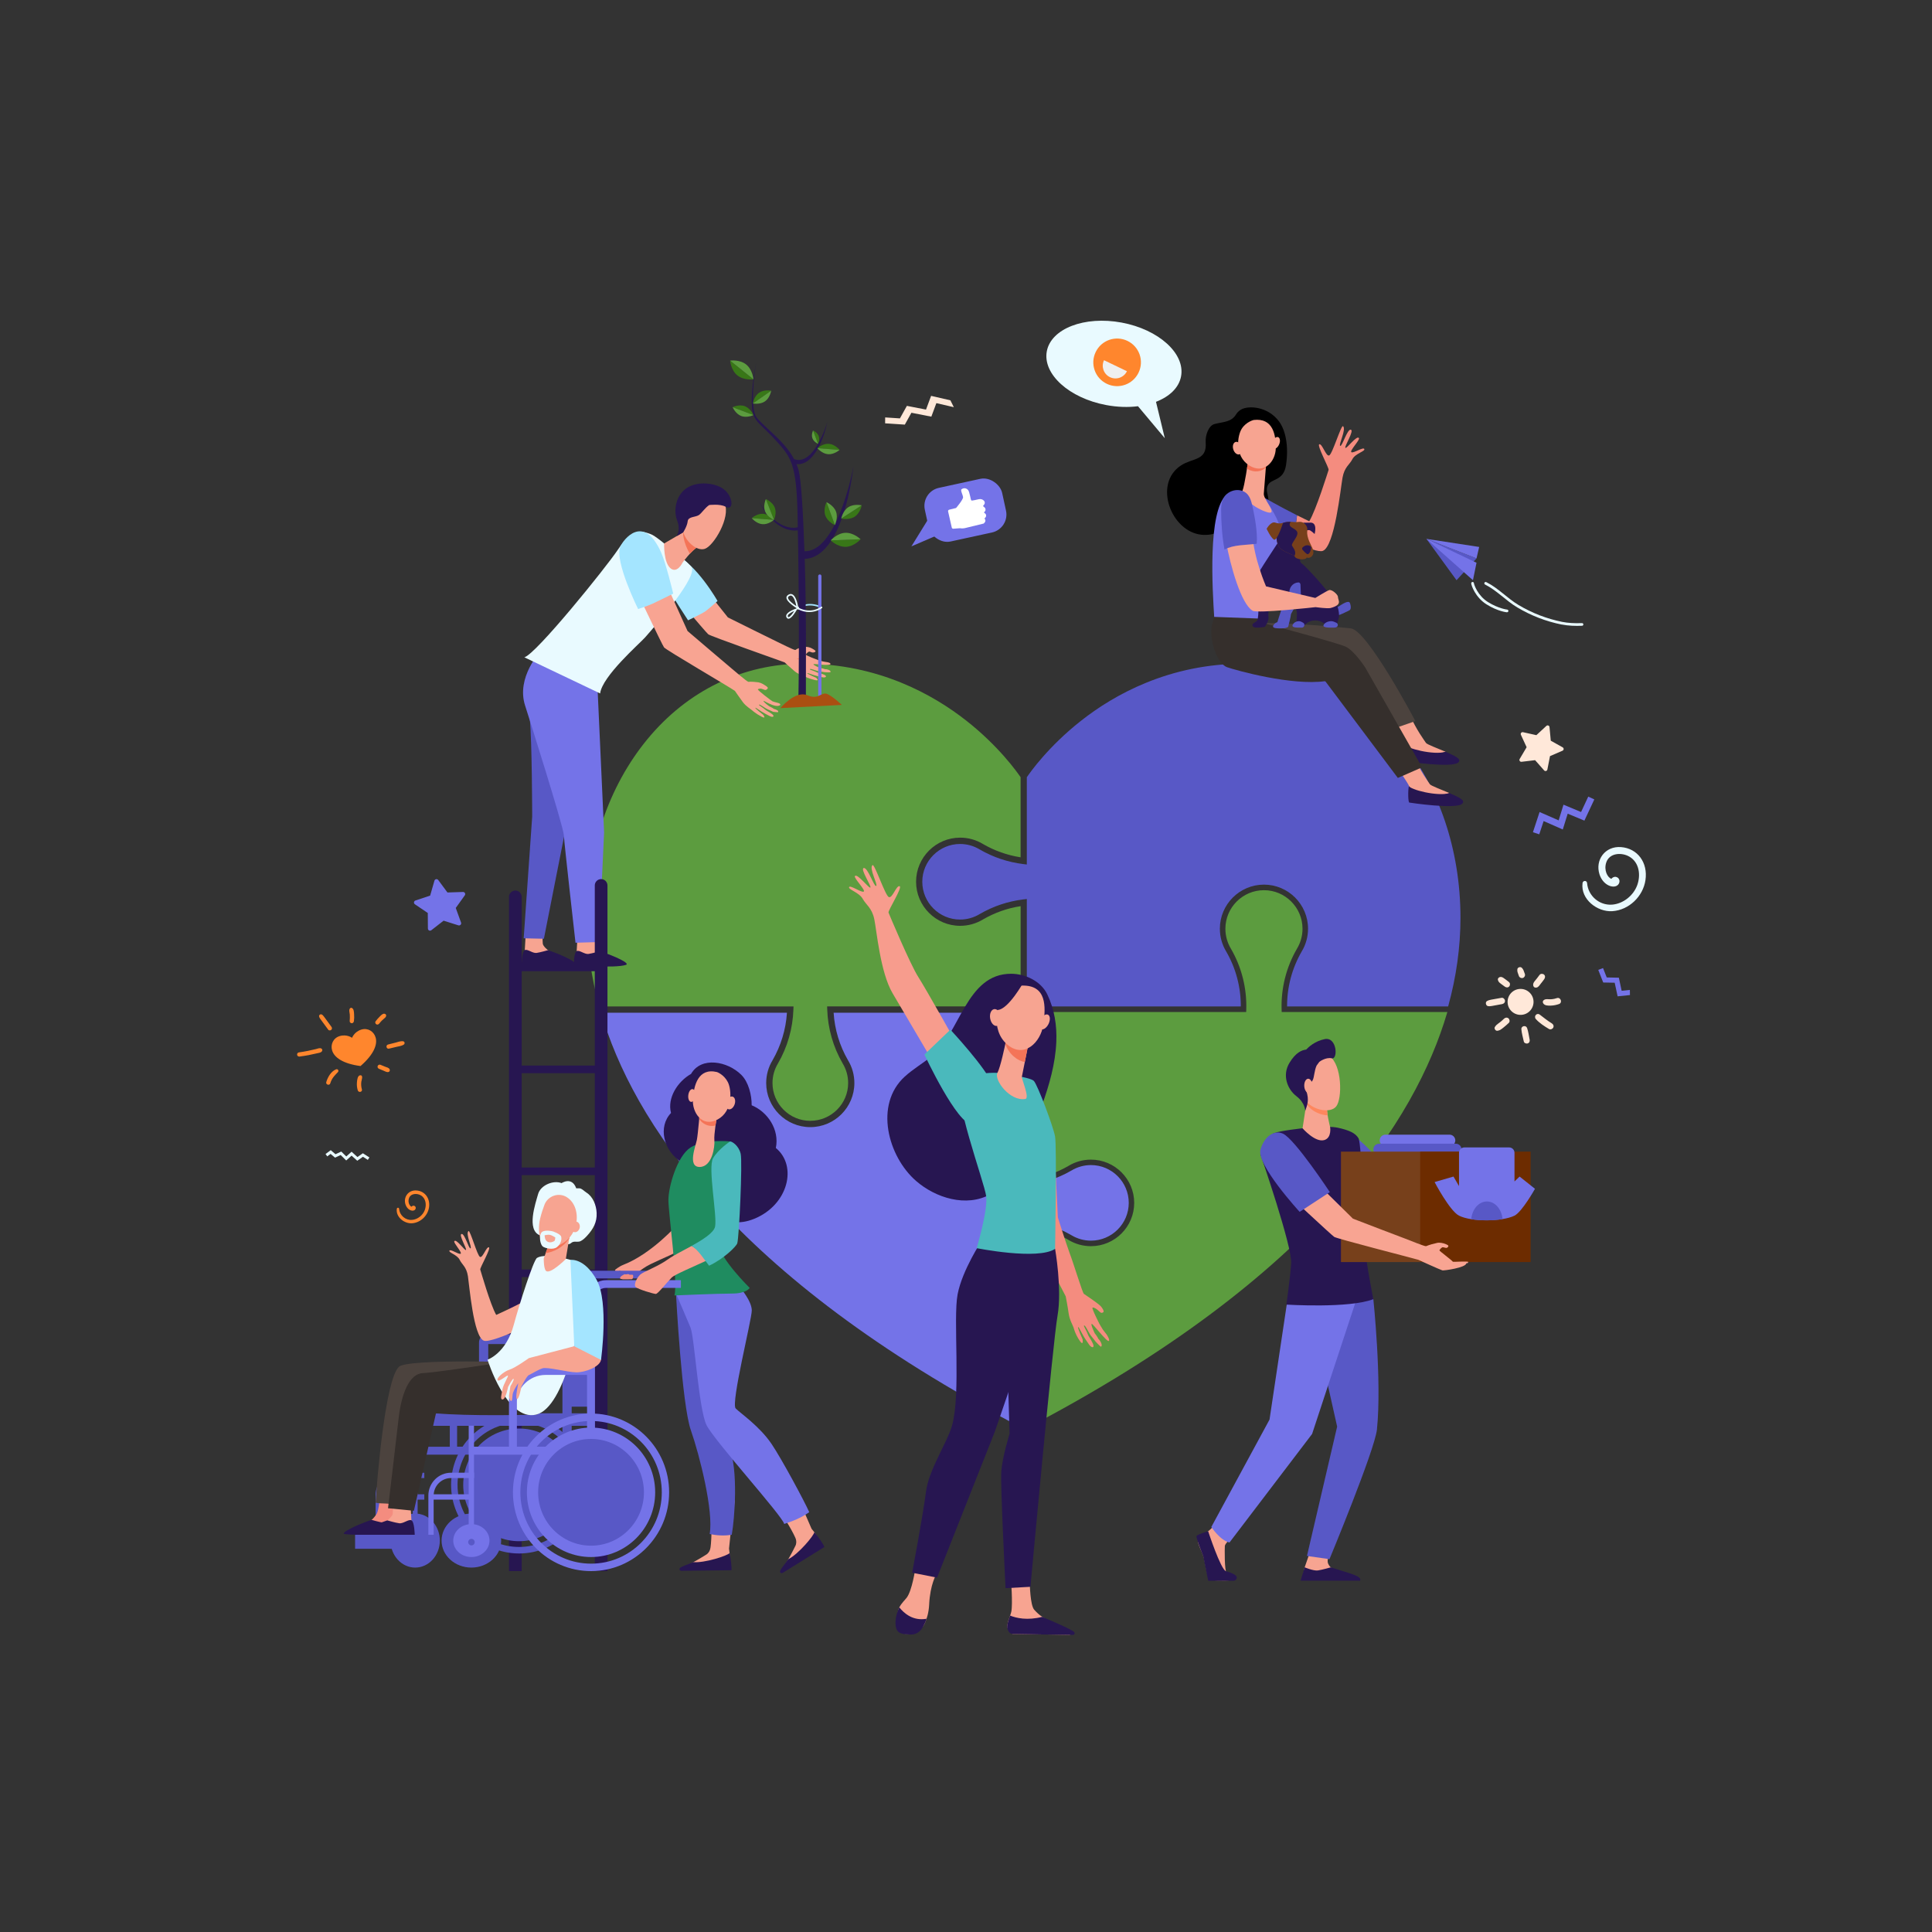 <?xml version="1.0" encoding="UTF-8"?>
<svg id="Layer_1" data-name="Layer 1" xmlns="http://www.w3.org/2000/svg" viewBox="0 0 500 500">
  <rect x="0" y="0" width="500" height="500" fill="#333333" stroke="none"/>
  <defs>
    <style>
      .cls-1 {
        fill: #f48c7f;
      }

      .cls-2 {
        fill: #f7a491;
      }

      .cls-3 {
        fill: #fff;
      }

      .cls-4 {
        fill: #a4e5ff;
      }

      .cls-5 {
        fill: #5858c6;
      }

      .cls-6 {
        fill: #aa4f11;
      }

      .cls-7 {
        fill: #5c9c3f;
      }

      .cls-8 {
        fill: #77401b;
      }

      .cls-9 {
        fill: #4c433e;
      }

      .cls-10 {
        fill: #fe875e;
      }

      .cls-11 {
        fill: #1f8c60;
      }

      .cls-12 {
        fill: #387717;
      }

      .cls-13 {
        fill: #6d2c00;
      }

      .cls-14 {
        fill: #e9faff;
      }

      .cls-15 {
        fill: #f47458;
      }

      .cls-16 {
        fill: #f8a492;
      }

      .cls-17 {
        fill: #f79c8d;
      }

      .cls-18 {
        fill: #ff862d;
      }

      .cls-19 {
        fill: #ffe8d9;
      }

      .cls-20 {
        fill: #efefef;
      }

      .cls-21 {
        fill: #4ab9bc;
      }

      .cls-22 {
        fill: #352f2c;
      }

      .cls-23 {
        fill: #271651;
      }

      .cls-24 {
        fill: #7473e8;
      }
    </style>
  </defs>
  <path class="cls-4" d="M206.5,157.64c-.06,0-.12-.03-.16-.08-.07-.09-.05-.22,.04-.29,.03-.02,2.66-2,6.31-.24,.1,.05,.14,.17,.09,.27-.05,.1-.17,.14-.27,.09-3.41-1.65-5.78,.12-5.88,.19-.04,.03-.08,.04-.12,.04Z"/>
  <path class="cls-24" d="M264.12,369.34c-74.9-39.14-100.44-79.71-108.57-107.25h48.11c-.27,4.32-1.56,8.56-3.73,12.31-1.07,1.76-1.64,3.8-1.64,5.89,0,6.29,5.12,11.41,11.41,11.41s11.41-5.12,11.41-11.41c0-2.09-.57-4.13-1.65-5.9-2.17-3.74-3.45-7.98-3.72-12.3h48.38v44.82l.89-.08c4.29-.38,8.53-1.73,12.26-3.89,1.53-.93,3.29-1.42,5.07-1.42,5.39,0,9.78,4.39,9.78,9.78s-4.39,9.78-9.78,9.78c-1.79,0-3.54-.49-5.06-1.41-3.74-2.17-7.98-3.51-12.27-3.9l-.89-.08v53.64Z"/>
  <g>
    <path class="cls-7" d="M265.75,317.49c3.79,.46,7.38,1.66,10.7,3.58,1.76,1.07,3.8,1.64,5.89,1.64,6.29,0,11.41-5.12,11.41-11.41s-5.12-11.41-11.41-11.41c-2.09,0-4.13,.57-5.91,1.65-3.3,1.91-6.89,3.12-10.68,3.57v-43.02h56.97l.03-.79c.19-5.57-1.19-11.06-3.99-15.88-.93-1.54-1.42-3.28-1.42-5.07,0-5.39,4.39-9.78,9.78-9.78s9.78,4.39,9.78,9.78c0,1.79-.49,3.54-1.41,5.06-2.8,4.83-4.18,10.33-4,15.89l.03,.79h42.81c-8.13,27.54-33.67,68.11-108.57,107.25v-51.85Z"/>
    <path class="cls-7" d="M265.54,369.67v-52.41l.23,.03c3.81,.46,7.44,1.67,10.77,3.61,1.74,1.05,3.74,1.61,5.79,1.61,6.18,0,11.2-5.03,11.2-11.2s-5.03-11.2-11.2-11.2c-2.05,0-4.06,.56-5.8,1.62-3.33,1.93-6.95,3.14-10.76,3.6l-.23,.03v-43.46h56.97l.02-.59c.18-5.53-1.19-10.99-3.96-15.77-.94-1.56-1.44-3.35-1.44-5.18,0-5.5,4.48-9.98,9.98-9.98s9.98,4.48,9.98,9.98c0,1.83-.5,3.61-1.44,5.17-2.78,4.79-4.15,10.25-3.97,15.78l.02,.59h42.88l-.08,.26c-8.05,27.28-33.44,68.06-108.67,107.37l-.3,.16Zm.41-51.95v51.28c74.63-39.07,99.99-79.54,108.1-106.71h-42.73l-.03-.98c-.19-5.61,1.2-11.14,4.02-16,.9-1.49,1.38-3.21,1.38-4.96,0-5.28-4.3-9.57-9.57-9.57s-9.57,4.3-9.57,9.57c0,1.75,.48,3.47,1.39,4.97,2.82,4.86,4.2,10.39,4.02,15.99l-.03,.98h-56.96v42.59c3.67-.47,7.16-1.66,10.38-3.52,1.81-1.09,3.88-1.67,6.01-1.67,6.4,0,11.61,5.21,11.61,11.61s-5.21,11.61-11.61,11.61c-2.12,0-4.2-.58-6-1.67-3.22-1.87-6.71-3.05-10.39-3.52Z"/>
  </g>
  <path class="cls-7" d="M209.7,290.07c-5.39,0-9.78-4.39-9.78-9.78,0-1.79,.49-3.54,1.41-5.06,2.46-4.24,3.84-9.05,4-13.93l.03-.84h-50.27c-2.12-7.67-3.19-15.39-3.19-22.94,0-17.55,5.55-33.96,15.64-46.21,10.39-12.61,24.76-19.56,40.47-19.56,19.27,0,33.52,8.03,42.09,14.77,8.47,6.66,13.21,13.41,14.03,14.62v20.73c-3.45-.54-6.72-1.69-9.75-3.45-1.76-1.07-3.8-1.64-5.89-1.64-6.29,0-11.41,5.12-11.41,11.41s5.12,11.41,11.41,11.41c2.09,0,4.13-.57,5.91-1.65,3.02-1.75,6.29-2.91,9.74-3.44v25.94h-50.08l.03,.84c.16,4.88,1.54,9.69,3.99,13.92,.93,1.53,1.42,3.28,1.42,5.07,0,5.39-4.39,9.78-9.78,9.78Z"/>
  <g>
    <g>
      <path class="cls-16" d="M208.27,167.42c-2.3,.37-2.16,.75-2.46,.79-.35,.05-4.5-2.03-4.5-2.03,0,0-12.28-6.04-12.93-6.39l-8.86-11.12-6.83,3.14s9.97,11.82,10.6,12.34c.63,.52,18.24,6.68,19.77,7.27,0,0,1.54,1.41,2.54,2.26,1,.85,2.33,1.19,2.65,1.38,.05,.03,1.15,.61,2.71,.95,1.34,.29,.22-.62,.22-.62,0,0-2.37-1-2.26-1.18,.09-.14,1.35,.49,2.83,.82,.38,.09,.76,.17,1.1,.25,.91,.2,1.31-.32,.39-.68-.32-.13-.86-.33-1.27-.41-.44-.09-.81-.32-1.17-.46-.71-.27-1.23-.45-1.2-.48,.04-.03-.06-.19,.34-.11,.49,.1,1.48,.53,2.21,.62,.42,.05,1.28,.2,1.28,.2,0,0,1.52,.15,1.53-.07,.02-.47-.92-.73-1.49-.71-.36-.18-1.27-.32-1.27-.32,0,0-1.77-.7-1.66-.96,.04-.1,1.11,.06,2.25,.13,1.2,.08,2.07,.08,2.13-.15,.1-.37-.85-.51-.85-.51,0,0-.84-.12-1.12-.19-.32-.07-1.27-.37-1.27-.37,0,0-3.25-1.19-3.13-1.43,.12-.24,.65-.74,.88-.74,.23,0,.64,.23,.87,.23,.23,0,.72-.04,.76-.33,.03-.29-1.24-.88-1.24-.88,0,0-.89-.35-1.55-.24Z"/>
      <path class="cls-4" d="M185.69,155.54s-2.21,2-3.13,2.66c-.76,.55-4.49,2.34-4.49,2.34,0,0-3.71-5.66-5.33-8.5-1.97-3.44-3.33-8.56-2.86-8.7,1.3-.39,3.1-.63,4.76,.13,5.74,2.62,11.06,12.07,11.06,12.07Z"/>
      <path class="cls-10" d="M206.13,170.37c.98,.15,1.99-.03,2.43-.93,.1,1.07-1.52,1.59-2.43,.93Z"/>
    </g>
    <path class="cls-2" d="M149.49,241.86s-.25,4.33-.25,4.34c-.09,.55-.45,1.91-.45,2.41,0,1.88,8.36-1.59,6.49-2.43-.17-.08-1.06-.65-1.11-1.28-.09-.99-.3-2.98-.3-2.98l-4.38-.06Z"/>
    <path class="cls-23" d="M155.27,246.16s-1.96,.57-2.97,.72c-1.01,.14-2.33-1.07-3.04-.74-.78,.36-.75,3.6-.75,3.6,0,0,10.53,.92,13.48-.03,1.17-.38-2.71-2.21-6.72-3.54Z"/>
    <path class="cls-2" d="M136.06,241.6s-.25,4.33-.25,4.34c-.09,.55-.45,1.91-.45,2.41,0,1.88,8.36-1.59,6.49-2.43-.17-.08-1.32-1.07-1.38-1.71-.09-.99-.04-2.55-.04-2.55l-4.38-.06Z"/>
    <path class="cls-23" d="M141.83,245.9s-1.96,.57-2.97,.72c-1.01,.14-2.33-1.07-3.04-.74-.78,.36-.81,3.6-.81,3.6,0,0,10.45,.43,13.55-.03,1.22-.18-2.71-2.21-6.72-3.54Z"/>
    <path class="cls-5" d="M137.95,173.25s-1.42,7.31-.84,12.85c.58,5.54,.62,25.23,.62,25.23l-2.2,31.5,5.23,.12s6.2-31.49,6.08-30.68c-.12,.81,2.08-22.17,2.08-22.17l-7.39-17.55-3.58,.69Z"/>
    <path class="cls-24" d="M139.93,168.52s-6.42,6.74-4.03,14.1c.96,2.96,9.9,31.21,10.02,33.52,.12,2.31,3.02,27.84,3.02,27.84l6.08-.18,1.32-28.38-1.74-38.24-3.69-6.45-10.98-2.21Z"/>
    <path class="cls-14" d="M178.9,146.66c-2.1-2.34-6.68-5.74-6.68-5.74,0,0-2.72-2.32-3.84-2.7-1.63-.56-4.44-2.06-8.49,4.06-2.9,4.38-21.19,27.06-24.19,27.83l19.61,9.35c.54-4.47,10.23-12.91,11.62-14.48,3.12-3.52,13.95-16.1,11.96-18.31Z"/>
    <g>
      <path class="cls-2" d="M177.98,137.08l-6.11,3.57s-.17,5.2,1.82,6.55c1.68,1.13,2.95-1.59,2.95-1.59,0,0,2.27-3.14,4-4.12,1.73-.98-2.66-4.41-2.66-4.41Z"/>
      <path class="cls-15" d="M176.96,139.37c.23,1.08,.76,2.65,1.59,3.94,.67-.73,1.43-1.44,2.1-1.82,.8-.45,.29-1.43-.49-2.34-1.1-1.14-2.18-2.07-2.18-2.07l-1.17,.69c-.08,.44,.07,1.24,.15,1.6Z"/>
      <path class="cls-2" d="M181.17,128.14c-.1-.13-5.12,6.11-4.5,9.03,.62,2.92,3.65,5.59,5.76,4.86,2.33-.81,6.67-8.15,5.12-11.71-1.56-3.56-6.38-2.18-6.38-2.18Z"/>
      <path class="cls-23" d="M186.66,126.18c-2.19-1.21-5.76-1.56-8.43-.17-3.28,1.71-4.03,6.02-3,8.65,1.03,2.63-.15,4.11-.15,4.11l1.74-1.01s1.02-1.58,1.15-2.84c.13-1.26,1.98-1.04,2.88-1.61,.69-.44,1.58-1.87,2.7-2.61,0,0,2.82-.35,4.21,.43,2.37,1.33,2.03-3.21-1.1-4.95Z"/>
    </g>
    <path class="cls-16" d="M196.36,176.59c-2.4-.29-2.39-.1-2.7-.14-.36-.05-4.09-3.25-4.09-3.25,0,0-11.05-9.36-11.63-9.89l-6.06-13.4-8.01,1.19s7.46,15.75,7.98,16.44c.52,.69,16.92,10.24,18.33,11.25,0,0,1.25,1.81,2.07,2.92,.82,1.11,2.09,1.82,2.37,2.1,.04,.04,1.02,.92,2.52,1.69,1.29,.66,.36-.54,.36-.54,0,0-2.17-1.64-2.02-1.79,.12-.11,1.26,.86,2.67,1.6,.36,.19,.73,.38,1.06,.55,.87,.45,1.39,.06,.55-.55-.3-.22-.8-.56-1.19-.76-.42-.21-.75-.54-1.08-.78-.65-.46-1.1-.76-1.07-.78,.04-.02-.06-.23,.33-.03,.47,.23,1.37,.94,2.09,1.23,.41,.16,1.24,.56,1.24,.56,0,0,1.23,.16,1.28,.09,.25-.38-.48-.68-1.06-.83-.33-.28-1.21-.67-1.21-.67,0,0-1.63-1.18-1.47-1.4,.06-.09,1.02,.57,2.19,1.01,1.34,.5,1.99,.23,2.11,.01,.18-.33-.64-.53-.64-.53,0,0-1.13-.27-1.39-.41-.31-.16-3.91-2.88-3.74-3.08,.17-.2,.73-.2,.96-.14,.23,.07,.64,.23,.87,.3,.23,.07,.63-.2,.73-.47,.1-.27-.77-.76-.77-.76,0,0-.9-.63-1.59-.71Z"/>
    <path class="cls-4" d="M165.14,157.62s2.3-.73,3.78-1.4c.99-.45,5.31-2.59,5.31-2.59,0,0-1.86-7.83-3.12-10.64-4.62-10.33-9.86-3.21-10.57-1.54-1.59,3.71,4.61,16.18,4.61,16.18Z"/>
  </g>
  <path class="cls-5" d="M333.1,260.46c-.03-4.99,1.28-9.89,3.78-14.22,1.07-1.76,1.64-3.8,1.64-5.89,0-6.29-5.12-11.41-11.41-11.41s-11.41,5.12-11.41,11.41c0,2.09,.57,4.13,1.64,5.9,2.5,4.31,3.8,9.22,3.78,14.21h-55.38v-27.8l-.91,.11c-4,.49-7.8,1.76-11.29,3.79-1.53,.93-3.28,1.42-5.07,1.42-5.39,0-9.78-4.39-9.78-9.78s4.39-9.78,9.78-9.78c1.79,0,3.54,.49,5.06,1.41,3.5,2.03,7.3,3.3,11.3,3.79l.91,.11v-22.58c.82-1.22,5.56-7.96,14.03-14.62,8.56-6.74,22.82-14.77,42.09-14.77,15.71,0,30.09,6.95,40.47,19.56,10.08,12.25,15.64,28.66,15.64,46.21,0,7.55-1.07,15.27-3.19,22.94h-41.69Z"/>
  <path class="cls-24" d="M375.14,296.63h-16.59c-.82,0-1.49-.67-1.49-1.49h0c0-.82,.67-1.49,1.49-1.49h16.59c.82,0,1.49,.67,1.49,1.49h0c0,.82-.67,1.49-1.49,1.49Z"/>
  <path class="cls-5" d="M376.77,298.97h-19.86c-.82,0-1.49-.67-1.49-1.49h0c0-.82,.67-1.49,1.49-1.49h19.86c.82,0,1.49,.67,1.49,1.49h0c0,.82-.67,1.49-1.49,1.49Z"/>
  <path class="cls-2" d="M318.55,398.02s-1.53,1.51-1.56,2.07c-.04,.55-.14,6.5,.49,7.05,.62,.56,2.46,.95,1.87,1.57-.45,.47-3.87,.37-6.14,.24-.66-.04-1.49-5.4-1.76-6.19-.38-1.14-1.75-3.63-1.41-4.43,.17-.39,1.42-1.27,2.56-2.02,1.2-.78,2.34-2.53,2.34-2.53l3.61,4.23Z"/>
  <path class="cls-2" d="M339,401.74s-1.37,3.92-1.37,3.93c-.1,.62-.5,2.15-.5,2.72,0,2.12,9.43-1.8,7.32-2.74-.19-.08-.79-.76-.85-1.49-.1-1.11,.79-2.51,.79-2.51l-5.38,.08Z"/>
  <g>
    <path class="cls-5" d="M352.01,327.38l3.41,8.84s2.23,21.1,.93,33.73c-.54,5.28-12.28,33.56-12.28,33.56l-5.83-.83,7.81-33.48-2.87-12.8-4.07-25.31,12.9-3.69Z"/>
    <path class="cls-24" d="M335.93,327.84l-2.93,9.84-4.45,29.71-15.06,27.79s2.27,3.48,4.7,4.02l21.38-28.09,11.59-35.17-.41-7.81-14.81-.3Z"/>
  </g>
  <path class="cls-16" d="M380.89,311.45c-1.75,.79-1.57,1.12-1.8,1.22-.27,.11-3.96-1.06-3.96-1.06,0,0-10.9-3.37-11.48-3.58l-9.16-8.84-4.82,4.29s10.17,9.29,10.77,9.67c.6,.37,15.74,2.83,17.07,3.1,0,0,1.49,1.04,2.45,1.65,.95,.61,2.08,.68,2.37,.8,.04,.02,1.03,.36,2.33,.38,1.12,.02,.06-.63,.06-.63,0,0-2.07-.49-2.02-.68,.05-.15,1.17,.2,2.4,.24,.32,0,.63,.02,.92,.02,.76,.01,.98-.56,.18-.72-.28-.06-.75-.14-1.09-.14-.37,0-.7-.15-1.01-.21-.61-.12-1.06-.2-1.04-.22,.02-.04-.09-.17,.25-.17,.41,0,1.27,.22,1.87,.16,.34-.04,1.05-.06,1.05-.06,0,0,1.15-.19,1.16-.27,.04-.45-.82-.6-1.27-.48-.32-.11-1.07-.06-1.07-.06,0,0-1.53-.32-1.5-.59,.03-.22,3.81-.32,3.83-.77,.01-.37-1.13-.4-1.13-.4,0,0-.69,.05-.92,.04-.27,0-1.08-.11-1.08-.11,0,0-2.81-.5-2.76-.75,.05-.25,.38-.83,.56-.87,.18-.04,.55,.09,.73,.05,.18-.04,.39-.29,.36-.57-.03-.28-.97-.49-.97-.49,0,0-.77-.16-1.28,.07Z"/>
  <path class="cls-5" d="M357.78,301.43l-4.58,6.23s-4.05-4.86-5.87-7.29c-2.21-2.96-4.63-7.05-4.27-7.27,1.01-.62,2.27-1.28,3.74-.9,5.11,1.33,10.99,9.24,10.99,9.24Z"/>
  <path class="cls-23" d="M312.67,396.28s3.22,9.86,4.6,10.34c.37,.13,2.43,.65,2.76,1.44,0,.02,.02,.04,.02,.07,.11,.5-.31,.96-.82,.96h-6.54s-.93-4.43-1.3-6.38c0,0-1.94-4.76-1.73-5.19,.22-.43,3.01-1.25,3.01-1.25Z"/>
  <path class="cls-23" d="M336.59,409.08l1.05-3.46s2.29,.97,3.43,.81c1.13-.16,3.35-.81,3.35-.81,4.53,1.51,8.23,2.24,7.56,3.46h-15.39Z"/>
  <path class="cls-10" d="M379.49,314.47c.84-.02,1.51-.39,2-1.21-.18,1.14-1.26,1.61-2,1.21Z"/>
  <path class="cls-23" d="M337.1,292s-5.47,.58-7.3,1.22c-1.53,.53-3.6,5.53-3.6,5.53,0,0,8.29,23.96,7.96,28.25-.33,4.28-1.25,10.63-1.25,10.63,0,0,16.32,1.03,22.51-1.41,0,0-1.95-9.71-1.95-12.26s-1.1-28.03-1.88-29.36c-.78-1.33-2.35-2.09-5.34-2.74-2.98-.65-9.16,.15-9.16,.15Z"/>
  <path class="cls-2" d="M338.19,284.87l-1.09,7.13s3.28,3.78,5.65,3.04c1.99-.62,1.47-3.42,1.47-3.42,0,0-1.09-4.03-.76-6.05,.33-2.02-5.27-.7-5.27-.7Z"/>
  <path class="cls-10" d="M343.46,285.57c.33-2.02-5.27-.7-5.27-.7l-.09,.59c.16,.4,.36,.73,.61,.99,1.25,1.34,3.2,2.14,4.89,2.2-.17-1.09-.27-2.26-.14-3.08Z"/>
  <g>
    <path class="cls-2" d="M337.27,274.78c-.16-.06-1.27,8.12,.84,10.37,2.11,2.25,6.21,2.99,7.68,1.21,1.63-1.96,1.55-10.75-1.73-13.07-3.27-2.31-6.79,1.48-6.79,1.48Z"/>
    <path class="cls-23" d="M342.81,268.93c-2.53,.51-4.17,2.05-4.77,2.7-1.15,.13-2.71,.77-4.32,3.42-1.98,3.26-.52,6.87,1.79,8.64,2.31,1.77,2.28,3.81,2.28,3.81l.36-1.05c.27-.8,.38-1.65,.29-2.49-.05-.5-.16-1.05-.37-1.5-.55-1.18,1.19-1.97,1.68-2.95,.38-.76,.4-2.49,.99-3.75l.71-.96s1.64-1.27,3.24-.91c1.6,.36,1.37-5.62-1.87-4.97Z"/>
    <path class="cls-2" d="M339.64,280.96c.02,1-.44,1.82-1.02,1.82-.58,0-1.06-.79-1.08-1.79-.02-1,.44-1.81,1.02-1.82,.58,0,1.06,.79,1.08,1.79Z"/>
  </g>
  <rect class="cls-8" x="347.04" y="298.03" width="32.95" height="28.58" transform="translate(727.03 624.65) rotate(180)"/>
  <rect class="cls-13" x="367.54" y="298.03" width="28.58" height="28.58" transform="translate(763.66 624.65) rotate(180)"/>
  <path class="cls-16" d="M366.98,326.01c-1.68-.49-20.95-5.42-21.68-5.9-.73-.48-12.63-11.6-12.63-11.6l6.82-3.61,10.65,10.49c.73,.31,14.37,5.49,14.37,5.49,0,0,4.17,1.7,4.53,1.63,.31-.06,.57-.33,2.94-.86,.69-.15,1.66,.14,1.66,.14,0,0,1.2,.37,1.2,.65,0,.29-.3,.51-.54,.52-.24,.01-.7-.19-.94-.17-.24,.01-.75,.55-.84,.8-.06,.15,3.32,2.62,3.48,2.95,.08,.08,4.12-.2,3.96,.06,0,.42-.48,.3-.49,.35-.06,1.11-5.8,1.93-6.19,1.82-.66-.19-6.32-2.78-6.32-2.78Z"/>
  <path class="cls-5" d="M336.35,313.63l7.81-5.11s-9.04-13.72-12.13-15.13c-2.13-.98-4.77,.5-5.81,4.1-1.13,3.91,10.13,16.14,10.13,16.14Z"/>
  <path class="cls-24" d="M393.27,304.49l-1.32,1.27v-7.42c0-.77-.62-1.39-1.39-1.39h-11.58c-.77,0-1.39,.62-1.39,1.39v8.62l-1.43-2.47-4.89,1.43s3.92,7.47,6.32,8.69c3.2,1.63,11.15,1.59,14.36,0,1.96-.97,5.3-6.95,5.3-6.95l-3.97-3.16Z"/>
  <path class="cls-5" d="M388.86,315.5c-.23-2.57-1.95-4.56-4.05-4.56s-3.84,2.01-4.05,4.59c2.51,.4,5.61,.39,8.1-.03Z"/>
  <path d="M319.89,107.24c-1.18,2.01-3.29,1.92-5.55,2.49-1.52,.38-2.45,2.88-2.31,4.77,.37,4.79-3.38,3.97-6.4,5.96-7.23,4.75-2.57,17.13,5.33,17.93,1.58,.16,3.38-.1,4.79-.89,1.12-.63,1.92-1.44,3.19-1.89,2.66-.94,5.63-1.27,7.76-3.32,3.05-2.93,.52-4.36,1.31-6.49,.79-2.13,4.17-1.06,4.82-5.48,.7-4.78-.07-8.9-1.83-11.27-2.92-3.93-8.04-4.19-9.91-3-.56,.35-.94,.77-1.2,1.21Z"/>
  <path class="cls-1" d="M353.08,116.2c-.28-.59-2.78,1.16-3.34,.83-.55-.33,2.24-3.15,1.96-3.64-.52-.91-3.25,2.9-3.52,2.5-.27-.4,2.35-4.46,1.41-4.69-.93-.22-2.27,4.49-2.75,4.19-.48-.3,1.64-4.28,.74-5.09-.48-.43-2.76,7.25-3.59,7.57-.83,.32-1.76-3.03-2.54-2.9-.78,.13,2.55,6.17,2.39,6.64-.16,.47-3.21,10.32-5.01,13.3-1.08-.52-2.14-1.04-3.14-1.55-.4,2.29-.45,4.69-.98,6.93,3.49,1.53,6.61,2.65,7.62,2.28,3.09-1.14,4.61-16.13,5.11-18.93,.5-2.8,1.82-3.35,2.57-4.82,.75-1.47,3.36-2.02,3.07-2.62Z"/>
  <path class="cls-5" d="M327.25,128.83l-5.17,5.21s6.83,3.7,12.62,6.25c.53-2.24,.57-4.65,.98-6.93-4.79-2.42-8.43-4.53-8.43-4.53Z"/>
  <path class="cls-2" d="M359.5,186.74c2.27,2.68,3.91,5.46,4.09,5.81,.09,.17,.12,1.12,.2,1.29,3.53,2.32,7.27,1.68,10.34,.72-2.02-.87-4.83-1.89-5.1-2.31-.42-.67-2.34-3.12-4.33-7.51-1.58,1.57-3.07,1.39-5.21,2Z"/>
  <path class="cls-23" d="M363.63,192.68c-.31,1.41-.19,4.27,.09,4.33,.33,.07,12.18,1.82,13.7,.3,.91-.91-.81-1.62-3.29-2.75-3.07,.96-10.39-.93-10.51-1.89Z"/>
  <path class="cls-2" d="M360.5,197.43c2.27,2.68,3.91,5.46,4.09,5.81,.09,.17,.12,1.12,.2,1.29,3.53,2.32,7.27,1.68,10.34,.72-2.02-.87-4.83-1.89-5.1-2.31-.42-.67-2.34-3.12-4.33-7.51-1.58,1.57-3.07,1.39-5.21,2Z"/>
  <path class="cls-23" d="M364.63,203.37c-.31,1.41-.19,4.27,.09,4.33,.33,.07,12.18,1.82,13.7,.3,.91-.91-.81-1.62-3.29-2.75-3.07,.96-10.39-.93-10.51-1.89Z"/>
  <path class="cls-9" d="M366.3,186.62l-6.16,2.13-33.17-27.51s8.09-.1,22.6,1.38c4.34,.44,16.73,24,16.73,24Z"/>
  <path class="cls-22" d="M314.52,158.96s-.89,2.33-1,3.6c-.36,4.1,1.76,9.32,4.04,10.11,2.34,.82,16.74,4.83,25.41,3.61l18.79,25.05,6.27-2.75-14.68-25.77s-2.83-4.44-5.15-5.48c-2.33-1.04-21.23-6.08-21.23-6.08l-2.93-4.25-9.53,1.97Z"/>
  <path class="cls-24" d="M329.8,132.99c-1.04-1.92-2.11-3.45-2.11-3.45-1.08-1.92-3.86-2.89-3.86-2.89,0,0-.93,.02-2,.07-.07,.18-.13,.31-.2,.36-.4,.3-2.7-.09-4.19,.93-4.99,4.29-3.61,25.07-3.21,31.64l12.11,.45s1.16-14.43,4.24-18.05c2.15-2.53,.77-6.19-.78-9.04Z"/>
  <path class="cls-2" d="M322.96,119.61s-.83,5.98-1.42,7.43c-.58,1.45,3.21,4.56,6.36,5.5,3.15,.94-.96-3.21-.83-4.76,.13-1.55,.7-8.91,.7-8.91l-4.81,.73Z"/>
  <path class="cls-15" d="M327.61,120.99c.09-1.22,.16-2.11,.16-2.11l-4.81,.73s-.12,.7-.26,1.7c1.95,1.14,3.7,.78,4.91-.32Z"/>
  <path class="cls-2" d="M324.46,108.69s-1.9,.43-3.07,2.22c-1.17,1.79-1.97,7.07,1.88,9.53,3.86,2.46,6.85-1.02,6.9-4.42s-.68-7.93-5.72-7.33Z"/>
  <path class="cls-2" d="M331.06,114.96c-.33,.82-.98,1.33-1.46,1.14-.48-.19-.6-1.01-.27-1.83,.33-.82,.98-1.33,1.46-1.14,.48,.19,.6,1.01,.27,1.83Z"/>
  <path class="cls-2" d="M321.33,115.64c.28,.88,.02,1.75-.57,1.94-.59,.19-1.3-.37-1.58-1.26-.28-.88-.02-1.75,.57-1.94,.6-.19,1.3,.37,1.58,1.26Z"/>
  <path class="cls-23" d="M337.31,135.26s1.3,.04,1.67,0c2.13-.2,1.24,2.94,1.24,2.94,0,0-1.04-1.02-1.45-1.02s-.99,.11-.99,.11l-.46-2.03Z"/>
  <path class="cls-5" d="M344.51,156.24s.88,1.36,1.86,.75c.98-.61,2.68-1.8,3-.9,.32,.89,.25,1.64-.09,1.82-.34,.18-2.88,1.56-4.26,1.65-1.37,.09-2.52-1.21-2.52-1.21l2.01-2.1Z"/>
  <path class="cls-23" d="M346.56,159.32c-.04-1.08-.26-2.27-.84-3.29-1.5-2.6-7.85-9.61-8.8-10.16-.94-.55-.26-2.66-.26-2.66l-3.77-2.03-1.96-1.06s-4.45,6.79-4.79,7.43c-.34,.64,.26,2.74-.19,4.03-.44,1.29,.02,8.29-.62,9.06-.5,.5-.96,.57-1.12,.87-.07,.14-.16,.36,.02,.6,.51,.66,3.12,.11,3.12,.11,.02-.04,1.09-1.55,.93-2.45-.17-.87,.36-6.09,.72-6.09,.32,0,1.82,2.32,2.42,2.77h0c.07,.05,.12,.08,.16,.08,.43,0,3.21,.61,3.83,1.22,.16,.16,.23,.6,.23,1.16,0,.37-.01,.78-.04,1.21-.06,.78-.17,1.57-.24,2.1,.66,0,1.32,0,1.99,0,.54-.98,1.69-1.66,3.02-1.66,1.25,0,2.34,.6,2.92,1.49,1.11-.06,1.54,.48,2.49,.39,.05-.33,.8-2.69,.79-3.11Z"/>
  <path class="cls-8" d="M337.68,135.56c-.42-.4-1.01-.58-1.58-.49-.31,.05-.76,.08-1.38,.02-1.38-.13-2.8-.01-3.69,.88-.89,.89-1,4.07,0,5.57,1,1.49,3.84,1.87,4.1,2.55,.25,.68,2.71,1,3.07,.18,0,0,.27,.18,.65,.07,.92-.26,1.26-1.18,.93-2.16-.33-.98-1.71-2.99-1.46-4.8,.12-.84-.23-1.43-.64-1.82Z"/>
  <path class="cls-23" d="M337.11,141.68c-.16,.16-.17,.43-.02,.6,.3,.34,.8,.89,1.16,1.1,.55,.31,1.07-1.01,1.07-1.61s-1.25-1.08-2.22-.09Z"/>
  <path class="cls-5" d="M336.54,151.22c-.01-.29-.26-.51-.55-.49,0,0,0,0,0,0-1.47,.09-2.47,1.42-2.28,2.88,.01,.08,0,.15,0,.21-.06,.26-.49,1.12-.95,2,.88,.22,1.76,.44,2.64,.66,.64-1.12,1.28-2.16,1.28-2.16l-.12-3.1Z"/>
  <path class="cls-5" d="M331.54,158.03s-1,2.99-1.28,4.13c.8,.46,1.29-.45,3.12,.06,.05-.36,.69-2.57,.69-3.12,0-.27,.81-1.51,1.45-2.61,.05-.08,0-.19-.09-.21-.8-.22-1.81-.63-2.61-.85-.1-.03-.21,.02-.25,.11-.55,1.08-1.03,2.5-1.03,2.5Z"/>
  <path class="cls-5" d="M329.52,161.87c.2-.43,.78-.93,1.63-.93s2.22,1.28,2.22,1.28c0,0-.41,.4-1.52,.4s-2.72,.09-2.33-.74Z"/>
  <path class="cls-5" d="M334.55,161.69c.2-.43,.78-.93,1.63-.93,.32,0,.71,.18,1.08,.4,.58,.36,.34,1.26-.35,1.27h-.03c-1.12,0-2.72,.09-2.33-.74Z"/>
  <path class="cls-5" d="M342.57,161.69c.24-.43,.94-.93,1.97-.93,.39,0,.86,.18,1.3,.4,.7,.36,.41,1.26-.42,1.27h-.04c-1.34,0-3.27,.09-2.81-.74Z"/>
  <path class="cls-23" d="M333.97,136.21c-.4-.4-.15-.88,.07-1.16-1.15-.03-2.26,.18-3,.92-.89,.89-1,4.07,0,5.57,.9,1.34,3.28,1.78,3.94,2.35,.68-1.16-.36-2.14-.61-2.68-.24-.55,1.22-1.92,1.39-3.01,.17-1.09-1.18-1.36-1.8-1.98Z"/>
  <path class="cls-8" d="M332.04,135.34s-.89,.31-2.01-.09c-1.12-.4-2.23,1.6-2.23,1.6,0,0,1.04,2.24,1.87,2.79,.83,.55,2.37-4.3,2.37-4.3Z"/>
  <path class="cls-2" d="M346.25,154.42c0-.5-1.52-1.93-2.26-1.7-.71,.23-3.59,2.03-3.59,2.03l-12.75-3s-3.22-7.34-3.53-13.64c-2.66,.36-4.47,1.02-6.78,2.31,1.11,6.03,3.82,15.8,6.82,17.63,1.26,.77,16.3-.92,16.3-.92,0,0,3.13,.44,3.91,.22,3.19-.88,1.88-1.93,1.88-2.94Z"/>
  <path class="cls-5" d="M324.2,131.38c-.39-1.9-.85-3.81-2.91-4.41-1.27-.37-2.7-.02-3.72,.82-1.21,.99-1.55,2.59-1.54,4.09,.01,3.42,.25,6.97,.87,10.34,2.31-1.29,5.68-1.14,8.34-1.5,.25-3.05-.51-6.86-1.03-9.34Z"/>
  <path class="cls-23" d="M220.87,120.67c-1.35,7.16-5.66,22.23-12.68,21.99-.34-9.83-.82-18.27-1.5-20.94-.15-.55-.34-1.09-.56-1.6,4.37,.38,7-6.29,8.01-10.98-.9,2.98-2.93,7.75-5.59,9.35-1.51,.91-2.62,.45-3.04,.32-2.54-4.73-7.33-7.89-9.65-10.71-1.83-2.25-.66-11.26-.2-14.12-.64,3.31-1.33,8.17-1.04,11.56,.36,3.82,2.33,4.06,6.84,9.19,3.61,4.04,4.88,6.23,5,21.73-.28,.06-.63,.11-1,.13-3.7,.07-7.1-3.53-8.99-6.67,1.49,2.86,4.13,6.1,7.23,7.08,.57,.17,1.16,.28,1.76,.31,.33,0,.69-.02,1.01-.06,.08,1.36,.5,27.99,.13,45.19,1.09,.01,.89-.5,1.96-.41-.04-4.66,.2-22.09-.3-37.38,8.19-.33,11.63-15.48,12.61-23.98Z"/>
  <path class="cls-12" d="M190.84,97.16c1.67,1.34,4.16,1.01,4.16,1.01l-6.05-4.85s.22,2.5,1.89,3.84Z"/>
  <path class="cls-7" d="M188.95,93.32l6.05,4.85s-.22-2.5-1.89-3.84c-1.67-1.34-4.16-1.01-4.16-1.01Z"/>
  <path class="cls-12" d="M218.92,141.52c2.14-.08,3.8-1.96,3.8-1.96l-7.75,.29s1.8,1.75,3.94,1.67Z"/>
  <path class="cls-7" d="M214.98,139.85l7.75-.29s-1.8-1.75-3.94-1.67c-2.14,.08-3.8,1.96-3.8,1.96Z"/>
  <path class="cls-12" d="M221.17,133.73c1.46-.94,1.85-2.95,1.85-2.95l-5.29,3.42s1.98,.47,3.45-.47Z"/>
  <path class="cls-7" d="M217.72,134.2l5.29-3.42s-1.99-.47-3.45,.47c-1.46,.94-1.85,2.95-1.85,2.95Z"/>
  <path class="cls-12" d="M213.6,133.44c.6,1.63,2.47,2.45,2.47,2.45l-2.18-5.91s-.89,1.83-.29,3.47Z"/>
  <path class="cls-7" d="M213.89,129.97l2.18,5.91s.89-1.83,.29-3.47c-.6-1.63-2.47-2.45-2.47-2.45Z"/>
  <path class="cls-12" d="M196.44,101.65c-1.31,.91-1.6,2.76-1.6,2.76l4.74-3.3s-1.83-.37-3.14,.54Z"/>
  <path class="cls-7" d="M199.58,101.11l-4.74,3.3s1.83,.37,3.14-.54c1.31-.91,1.6-2.76,1.6-2.76Z"/>
  <path class="cls-12" d="M214.52,114.86c-1.59-.12-2.98,1.12-2.98,1.12l5.75,.45s-1.18-1.45-2.77-1.57Z"/>
  <path class="cls-7" d="M217.29,116.43l-5.75-.45s1.18,1.45,2.77,1.57c1.59,.12,2.98-1.12,2.98-1.12Z"/>
  <path class="cls-12" d="M197.53,132.97c-1.59-.12-2.98,1.12-2.98,1.12l5.75,.45s-1.18-1.45-2.77-1.57Z"/>
  <path class="cls-7" d="M200.3,134.54l-5.75-.45s1.18,1.45,2.77,1.57c1.59,.12,2.98-1.12,2.98-1.12Z"/>
  <path class="cls-12" d="M200.51,131.36c-.58-1.48-2.31-2.2-2.31-2.2l2.1,5.38s.79-1.69,.21-3.18Z"/>
  <path class="cls-7" d="M200.31,134.54l-2.1-5.38s-.79,1.69-.21,3.18c.58,1.48,2.31,2.2,2.31,2.2Z"/>
  <path class="cls-12" d="M211.87,112.83c-.36-.95-1.45-1.43-1.45-1.43l1.29,3.45s.52-1.07,.16-2.03Z"/>
  <path class="cls-7" d="M211.71,114.86l-1.29-3.45s-.52,1.07-.16,2.03c.36,.95,1.45,1.43,1.45,1.43Z"/>
  <path class="cls-12" d="M192.78,105.13c-1.49-.57-3.18,.24-3.18,.24l5.39,2.05s-.73-1.72-2.22-2.29Z"/>
  <path class="cls-7" d="M194.99,107.42l-5.39-2.05s.73,1.72,2.22,2.29c1.49,.57,3.18-.24,3.18-.24Z"/>
  <path class="cls-24" d="M211.75,182.08h.84v-33c0-.23-.19-.42-.42-.42h0c-.23,0-.42,.19-.42,.42v33Z"/>
  <path class="cls-6" d="M201.96,183.26s3.87-4.65,6.98-3.33c3.11,1.32,3.62-1.07,5.25-.28,1.63,.79,3.67,2.78,3.67,2.78l-15.91,.83Z"/>
  <path class="cls-14" d="M209.43,158.4c-.89,0-1.91-.2-3.03-.79-.1-.05-.14-.18-.09-.28,.05-.1,.18-.14,.28-.09,3.35,1.77,5.77-.11,5.87-.19,.09-.07,.22-.06,.29,.03,.07,.09,.06,.22-.03,.29-.02,.01-1.31,1.03-3.29,1.03Z"/>
  <path class="cls-14" d="M206.64,157.66l-.36-.21c-.27-.16-2.67-1.61-2.75-2.72-.02-.26,.09-.5,.31-.68,.4-.32,.78-.41,1.15-.26,1.15,.46,1.55,3.15,1.6,3.45l.06,.42Zm-2-3.53c-.17,0-.35,.08-.55,.24-.12,.09-.17,.2-.16,.33,.05,.65,1.35,1.63,2.17,2.16-.18-.92-.6-2.43-1.27-2.69-.06-.03-.13-.04-.2-.04Z"/>
  <path class="cls-14" d="M204.07,160.13c-.15,0-.35-.05-.5-.31-.13-.21-.15-.44-.06-.67,.33-.89,2.24-1.55,2.46-1.63l.5-.17-.26,.46c-.21,.38-1.32,2.29-2.13,2.31h0Zm1.49-2.01c-.64,.27-1.5,.72-1.67,1.17-.04,.11-.03,.21,.03,.31,.07,.11,.12,.11,.15,.11,.35,0,1-.83,1.48-1.6Z"/>
  <path class="cls-14" d="M206.82,157.36c0,.19-.16,.35-.35,.35s-.35-.16-.35-.35,.16-.35,.35-.35,.35,.16,.35,.35Z"/>
  <polygon class="cls-14" points="85.6 297.66 86.83 298.71 88.32 298.02 89.62 299.29 90.99 298.06 92.51 299.44 93.91 298.46 95.6 299.54 95.19 300.18 93.93 299.37 92.46 300.4 90.99 299.08 89.6 300.33 88.17 298.92 86.71 299.6 85.56 298.63 84.7 299.27 84.25 298.66 85.6 297.66"/>
  <polygon class="cls-19" points="245.96 103.6 240.97 102.45 239.65 106 234.7 105.04 232.9 108.28 229.08 108.03 229.07 109.56 234.17 109.89 235.87 106.82 241.03 107.83 242.33 104.33 246.85 105.38 245.96 103.6"/>
  <path class="cls-19" d="M393.29,196.42l1.8-3.04-1.48-3.21c-.17-.37,.15-.77,.55-.68l3.45,.77,2.59-2.4c.3-.27,.78-.09,.81,.31l.33,3.52,3.08,1.72c.35,.2,.33,.71-.04,.87l-3.24,1.4-.68,3.47c-.08,.39-.57,.53-.84,.23l-2.34-2.65-3.51,.42c-.4,.05-.68-.38-.48-.73Z"/>
  <g>
    <path class="cls-18" d="M91.11,268.59s.56-1.57,2.42-2.14c1.67-.5,3.21,.48,3.67,2.02,.54,1.78-.39,4.37-3.9,7.42-4.61-.61-6.81-2.25-7.35-4.04-.46-1.54,.29-3.21,1.95-3.71,1.87-.56,3.2,.44,3.2,.44Z"/>
    <path class="cls-18" d="M77.55,273.43c1.7-.22,3.05-.49,4.37-.81,.43-.11,1.22-.16,1.43-.61,.11-.23,.08-.47-.15-.63-.41-.28-1.03,.02-1.47,.13-1.33,.33-2.86,.64-4.42,.86-.29,.04-.48,.38-.41,.65,.07,.31,.36,.45,.65,.42h0Z"/>
    <path class="cls-18" d="M100.66,271.39c.64-.15,1.28-.3,1.92-.46,.61-.15,1.36-.22,1.89-.57,.39-.26,.29-.83-.2-.89-.63-.07-1.32,.21-1.93,.37-.64,.16-1.28,.31-1.91,.48-.68,.18-.45,1.22,.24,1.07h0Z"/>
    <path class="cls-18" d="M85.48,280.35c.47-1.54,1.35-2.19,1.97-2.89,.33-.37-.03-.91-.5-.71-1.29,.54-2.13,2.01-2.51,3.29-.2,.67,.84,.99,1.04,.32h0Z"/>
    <path class="cls-18" d="M93.66,281.94c-.19-.65-.24-1.32-.15-2,.06-.41,.56-1.65-.23-1.66-.75-.01-.85,1.24-.9,1.77-.07,.71,0,1.44,.21,2.13,.2,.67,1.26,.44,1.07-.24h0Z"/>
    <path class="cls-18" d="M98.1,276.61c.42,.17,.83,.34,1.25,.52,.42,.17,.85,.46,1.29,.26,.25-.12,.29-.41,.2-.64-.16-.42-.79-.54-1.17-.69-.42-.17-.84-.34-1.25-.51-.28-.11-.61,.1-.69,.37-.09,.31,.09,.58,.37,.69h0Z"/>
    <path class="cls-18" d="M85.77,265.73c-2.15-2.94-2.12-2.96-2.46-3.16-.35-.21-.82,.1-.72,.51,.1,.4,.09,.33,2.36,3.41,.18,.25,.59,.22,.79,.03,.24-.23,.21-.55,.03-.79h0Z"/>
    <path class="cls-18" d="M91.59,264.29c.08-.59,.1-1.19,.05-1.79-.04-.56-.03-1.41-.62-1.66-.13-.05-.32,0-.42,.1-.38,.42-.11,1.12-.07,1.63,.04,.56,.02,1.12-.03,1.68-.03,.29,.24,.55,.52,.56,.32,.01,.52-.23,.56-.52h0Z"/>
    <path class="cls-18" d="M99.94,262.84c.04-.27-.22-.46-.46-.49-.48-.07-.96,.5-1.27,.81-.37,.36-.7,.75-1.01,1.16-.18,.24-.06,.61,.18,.76,.28,.17,.57,.05,.76-.18,1.21-1.52,1.72-1.38,1.8-2.06Z"/>
  </g>
  <path class="cls-14" d="M409.56,228.55c-.53,4.19,3.83,7.52,7.72,7.26,4.29-.29,7.94-3.81,8.56-8.03,.68-4.57-2.06-8.22-6.31-8.55-4.13-.33-6.78,3.35-5.58,7.06,.86,2.66,3.28,3.65,4.51,2.92,.95-.57,.9-2.02-.26-2.27-.46-.1-.94,.16-1.19,.51-1.01-.4-1.97-2.24-1.32-4.23,.83-2.54,4.04-2.68,6.03-1.5,2.54,1.51,2.93,4.75,2,7.34-.98,2.71-3.64,4.85-6.54,5.06-3.29,.23-6.18-2.29-6.44-5.56-.06-.77-1.09-.75-1.19,0Z"/>
  <path class="cls-18" d="M102.69,312.86c-.27,2.15,1.96,3.85,3.95,3.72,2.2-.15,4.06-1.95,4.39-4.11,.35-2.34-1.06-4.21-3.23-4.38-2.12-.17-3.47,1.72-2.86,3.62,.44,1.36,1.68,1.87,2.31,1.49,.49-.29,.46-1.03-.13-1.16-.24-.05-.48,.08-.61,.26-.52-.21-1.01-1.15-.68-2.17,.43-1.3,2.07-1.37,3.09-.77,1.3,.77,1.5,2.43,1.03,3.76-.5,1.39-1.87,2.49-3.35,2.59-1.68,.12-3.17-1.17-3.3-2.85-.03-.4-.56-.39-.61,0Z"/>
  <path class="cls-24" d="M110.74,240.3l-.03-4.02-3.33-2.25c-.38-.26-.3-.84,.13-.98l3.81-1.27,1.11-3.86c.13-.44,.7-.54,.98-.18l2.39,3.23,4.02-.13c.46-.02,.73,.5,.47,.87l-2.34,3.27,1.37,3.78c.16,.43-.25,.85-.69,.72l-3.83-1.21-3.17,2.47c-.36,.28-.89,.03-.89-.43Z"/>
  <g>
    <path class="cls-19" d="M390.17,259.52c-.13-1.85,1.27-3.46,3.12-3.58,1.85-.13,3.46,1.27,3.58,3.12,.13,1.85-1.27,3.46-3.12,3.58-1.85,.13-3.46-1.27-3.58-3.12Z"/>
    <path class="cls-19" d="M395.86,269.01c-.2-.97-.32-2.02-.65-2.96-.29-.81-1.55-.56-1.48,.31,.08,1.06,.41,2.14,.63,3.18,.09,.42,.65,.62,1.02,.49,.45-.16,.57-.59,.49-1.02h0Z"/>
    <path class="cls-19" d="M401.62,264.85c-1.11-.66-2.08-1.47-3.11-2.25-.8-.61-1.67,.44-1.01,1.16,.95,1.04,2.19,1.84,3.39,2.55,.38,.22,.91,0,1.09-.37,.21-.42,.01-.87-.37-1.09h0Z"/>
    <path class="cls-19" d="M399.51,258.84c-.25,.2-.3,.49-.15,.78,.38,.68,1.33,.65,2.01,.63,.71-.02,1.42-.17,2.09-.4,.99-.34,.45-1.87-.54-1.54-1.94,.66-2.68-.06-3.41,.53Z"/>
    <path class="cls-19" d="M398.44,252.3c-.98,1.43-1.78,1.91-1.65,2.7,.07,.46,.44,.68,.88,.58,.53-.12,.81-.68,1.13-1.07,.3-.37,.6-.75,.87-1.15,.24-.36,.28-.83-.08-1.14-.3-.26-.89-.28-1.14,.08h0Z"/>
    <path class="cls-19" d="M394.63,252.05c-.31-.87-.38-1.18-.79-1.59-.35-.35-1.1-.13-1.15,.39-.06,.6,.07,.83,.4,1.74,.15,.41,.62,.64,1.04,.5,.41-.15,.65-.62,.5-1.04h0Z"/>
    <path class="cls-19" d="M390.52,254.15c-1.41-1.07-1.7-1.37-2.25-1.31-.32,.03-.69,.35-.62,.71,.13,.68,.53,.86,1.82,1.81,.35,.25,.83,.27,1.12-.08,.27-.31,.27-.86-.08-1.12h0Z"/>
    <path class="cls-19" d="M384.86,259.06c-.56,.29-.33,1.26,.27,1.33,.58,.08,.8-.02,3.6-.53,.43-.08,.79-.39,.76-.87-.03-.4-.43-.83-.87-.76-2.91,.52-3.2,.52-3.75,.82Z"/>
    <path class="cls-19" d="M389.24,263.64c-1.53,1.48-1.76,1.22-2.36,2.13-.28,.42,.18,1.08,.66,.99,.62-.11,.79-.22,1.59-.86,.47-.37,.92-.77,1.35-1.18,.32-.31,.23-.88-.08-1.16-.36-.31-.84-.23-1.16,.08h0Z"/>
  </g>
  <path class="cls-23" d="M131.72,406.6h3.29V232.11c0-.91-.74-1.64-1.64-1.64h0c-.91,0-1.64,.74-1.64,1.64v174.49Z"/>
  <path class="cls-23" d="M153.92,406.6h3.29V229.15c0-.91-.74-1.64-1.64-1.64h0c-.91,0-1.64,.74-1.64,1.64v177.45Z"/>
  <rect class="cls-23" x="134.06" y="249.38" width="22.62" height="1.97"/>
  <rect class="cls-23" x="134.06" y="275.77" width="22.62" height="1.97"/>
  <rect class="cls-23" x="134.06" y="302.15" width="22.62" height="1.97"/>
  <rect class="cls-23" x="134.06" y="328.54" width="22.62" height="1.97"/>
  <path class="cls-5" d="M140.37,345.29h-14.27c-1.18,0-2.13,.95-2.13,2.13v8.01h2.39v-7.59h14.01v-2.55Z"/>
  <path class="cls-2" d="M143.09,339.88l-4.42-4.67s-4.73,2.6-10.25,5.09c-1.52-2.64-3.99-11.33-4.13-11.74-.13-.42,2.9-5.63,2.22-5.76-.68-.13-1.56,2.79-2.28,2.49-.72-.3-2.56-7.06-2.99-6.69-.81,.69,.97,4.21,.54,4.47-.43,.26-1.51-3.9-2.33-3.72-.82,.18,1.39,3.78,1.15,4.13-.24,.35-2.55-3.04-3.03-2.25-.26,.43,2.13,2.95,1.64,3.23-.49,.28-2.65-1.31-2.9-.79-.26,.51,2.01,1.05,2.64,2.35,.63,1.3,1.77,1.81,2.15,4.27,.38,2.46,1.42,15.61,4.1,16.67,2.34,.92,17.89-7.06,17.89-7.06Z"/>
  <g>
    <path class="cls-2" d="M183.88,400.52c.35-2.48,.32-7.06,.14-11.89,2.16-.11,4-.25,6.16-.39-.9,6.17-1.51,12.53-1.51,12.53l.15,1.22,.08,3.62-12.25,.09s2.58-1.14,6.19-3.41c.27-.17,.88-.7,1.03-1.76Z"/>
    <path class="cls-23" d="M189.24,406.37l-12.91,.15c-.47-.04-.58-.42-.42-.65,.33-.48,1.81-.83,3.47-1.6,2.91,.3,8.99-1.68,9.45-2.35,.26,1.34,.68,4.39,.42,4.45Z"/>
  </g>
  <g>
    <path class="cls-2" d="M205.83,397.96c-1.01-2.29-3.45-6.17-6.15-10.18,1.78-1.23,3.55-2.49,5.31-3.75,2.49,5.72,5.04,11.61,5.04,11.61l.77,.96,1.97,3.03-10.36,6.53s1.59-2.33,3.47-6.16c.14-.28,.38-1.06-.05-2.04Z"/>
    <path class="cls-23" d="M213.31,400.39l-10.74,6.66c-.42,.21-.72-.05-.7-.33,.03-.58,1.1-1.66,2.1-3.18,2.63-1.28,6.73-6.2,6.77-7.01,.93,1,2.76,3.68,2.57,3.86Z"/>
  </g>
  <path class="cls-23" d="M200.79,297.08c.96-4.67-2.05-9.3-6.26-11.04,.03-2.66-.83-6.02-2.65-7.84-3.58-3.59-10.41-4.85-13.04-.27-3.48,1.97-6.21,6.23-5.18,10.11-3.37,3.49-2.09,9.8,2.82,12.79-.08,3.92,1.99,7.81,5.42,9.48,.82,.4,2.11,.96,2.27,1.14-.21-.2,2.54,7.46,11.08,3.95,8.72-3.58,11.21-13.65,5.53-18.31Z"/>
  <path class="cls-5" d="M183.66,397.01c1.06-5.88-2.62-20.47-4.87-26.88-2.34-6.67-3.82-34.9-3.82-34.9l2.65-3.1,10.81-.65s-4.6,14.14-4.6,19,2.24,17.4,4.87,23.92c2.43,6.02,1.42,18.64,.68,22.79-1.96,.32-3.81,.2-5.72-.18Z"/>
  <path class="cls-24" d="M191.16,332.8c.5,.5,3.4,3.94,3.4,6.34s-5.48,24.06-4.16,25.37c1.31,1.31,6.18,4.6,9.28,9.18,2.61,3.86,8.61,15.01,9.75,17.66-2.26,1.57-4.22,2.29-6.48,3.05-.36-1.97-18.07-21.5-20.1-25.58-2.02-4.08-3.12-22.75-4.14-25.23-1.02-2.48-3.75-8.78-3.75-8.78l16.2-2.01Z"/>
  <path class="cls-17" d="M175.39,316.84s-6.68,7.62-14.07,10.49c-1.16,.45-2.15,1.32-2.15,1.32,0,.78,1.39,.21,1.39,.21,0,0-.46,.76-.22,1.68,.24,.92,1.85,.31,2.73,.31,.4,0,2.46-2.31,5.24-3.66,3.29-1.6,7.18-3.17,7.65-3.65,.88-.88-.32-6.99-.58-6.71Z"/>
  <path class="cls-11" d="M188.96,295.4s-6.72-.68-10.23,1.56c-3.51,2.24-5.75,10.21-5.75,13.61s2.53,21.29,1.56,24.69c0,0,11.1-.49,14.9-.49s4.58-1.46,4.58-1.46c0,0-7.89-7.78-7.89-11.18s2.82-26.73,2.82-26.73Z"/>
  <path class="cls-5" d="M97.21,387.04v11.65h1.26v-10.59h8.35v3.64c-3.23,.35-5.75,3.33-5.75,6.96,0,3.86,2.86,6.99,6.38,6.99s6.38-3.13,6.38-6.99c0-3.63-2.52-6.61-5.75-6.96v-3.64h1.73v-1.38h-1.73v-4.2h1.73v-1.38h-1.73v-4.67h22.85v-2.07h-12.63v-11.87c0-3.17,2.91-6.71,6.81-6.71h10.86v-2.07h-10.86c-4.64,0-8.7,4.11-8.7,8.79v11.87h-8.34v-6.66h-1.26v13.4h-4.23c-2.97,0-5.39,2.65-5.39,5.9Zm9.61-.32h-8.34c.15-2.34,1.94-4.2,4.11-4.2h4.23v4.2Z"/>
  <path class="cls-1" d="M102.16,388.87s.25,4.49,.26,4.5c.09,.57,.46,1.98,.46,2.5,0,1.95-8.67-1.65-6.73-2.52,.18-.08,1.18-1.16,1.43-1.77,.45-1.1,.64-3.25,.64-3.25l3.94,.54Z"/>
  <path class="cls-23" d="M96.17,393.34s2.04,.6,3.08,.74c1.04,.15,2.42-1.11,3.15-.77,.81,.37,.86,3.8,.86,3.8,0,0-10.9,.36-14.06-.1-1.26-.19,2.81-2.29,6.97-3.68Z"/>
  <path class="cls-5" d="M145.56,379.27h2.39v-45.63c0-1.54,1.51-2.79,3.36-2.79h21.54c.57,0,1.04-.45,1.04-.99h0c0-.55-.47-.99-1.04-.99h-21.54c-3.17,0-5.75,2.15-5.75,4.78v45.63Z"/>
  <g>
    <ellipse class="cls-5" cx="134.33" cy="384.28" rx="14.45" ry="14.58"/>
    <path class="cls-5" d="M116.74,384.28c0,9.81,7.88,17.76,17.6,17.76s17.6-7.95,17.6-17.76-7.88-17.76-17.6-17.76-17.6,7.95-17.6,17.76Zm1.67,0c0-8.88,7.13-16.07,15.93-16.07s15.93,7.2,15.93,16.07-7.13,16.07-15.93,16.07-15.93-7.2-15.93-16.07Z"/>
  </g>
  <rect class="cls-5" x="145.89" y="336.66" width="7.07" height="27.39" transform="translate(298.85 700.71) rotate(180)"/>
  <path class="cls-24" d="M122.69,381.14h-5.98c-3.22,0-5.85,2.65-5.85,5.9v11.65h1.37v-11.65c0-2.49,2.01-4.52,4.48-4.52h5.98v-1.38Z"/>
  <rect class="cls-5" x="101.63" y="365.82" width="18.59" height="3.19" transform="translate(221.84 734.82) rotate(180)"/>
  <rect class="cls-24" x="111.55" y="386.72" width="11.04" height="1.38"/>
  <rect class="cls-24" x="121.99" y="374.4" width="25.5" height="2.07"/>
  <rect class="cls-5" x="119.76" y="365.77" width="33.2" height="3.24" transform="translate(272.72 734.77) rotate(180)"/>
  <path class="cls-24" d="M151.93,381.72h2.05v-45.63c0-1.54,1.29-2.79,2.88-2.79h19.36v-1.99h-19.36c-2.72,0-4.93,2.14-4.93,4.78v45.63Z"/>
  <path class="cls-5" d="M114.28,398.7c0,3.86,3.45,6.99,7.71,6.99s7.71-3.13,7.71-6.99-3.45-6.99-7.71-6.99-7.71,3.13-7.71,6.99Z"/>
  <ellipse class="cls-24" cx="121.99" cy="398.7" rx="4.69" ry="4.26"/>
  <path class="cls-9" d="M103.2,353.75c2.23-2.23,33.28-1.15,33.28-1.15,0,0-26.31,6.42-27.84,7.26-1.54,.84-7.25,29.09-7.26,29.46-1.59-.38-2.55-.09-4.16-.42,.26-4.91,2.39-31.55,5.98-35.14Z"/>
  <path class="cls-2" d="M106.22,389.01s.25,4.49,.26,4.5c.09,.57,.46,1.98,.46,2.5,0,1.95-8.67-1.65-6.73-2.52,.18-.08,1.37-1.11,1.43-1.77,.09-1.02,.04-2.65,.04-2.65l4.54-.06Z"/>
  <path class="cls-23" d="M100.24,393.48s2.04,.6,3.08,.74c1.04,.15,2.42-1.11,3.15-.77,.81,.37,.86,3.8,.86,3.8,0,0-10.9,.36-14.06-.1-1.26-.19,2.81-2.29,6.97-3.68Z"/>
  <path class="cls-22" d="M141.32,358.97s-.27,7.05-2.61,7.13c-2.35,.08-17.4,.42-25.88-.34l-5.71,25.22-6.7-.65s2.02-16.84,2.74-23.25c.71-6.3,2.74-11.59,6.3-11.72,3.56-.13,26.99-3.75,26.99-3.75l4.88,7.35Z"/>
  <path class="cls-14" d="M147.64,326.07s3.8,.96,3.29,8.39c-.52,7.42-4.62,29.89-12.22,31.65-7.59,1.76-12.54-14.23-12.54-14.23,0,0,4.79-1.57,6.79-9.01,1.38-5.15,5.09-16.77,6.02-17.33,2.3-1.39,8.67,.52,8.67,.52Z"/>
  <path class="cls-24" d="M131.72,376h2.05v-13.46c0-3.17,3.16-6.71,7.4-6.71h11.79v-2.07h-11.79c-5.03,0-9.45,4.11-9.45,8.79v13.46Z"/>
  <ellipse class="cls-24" cx="152.96" cy="386.21" rx="16.6" ry="16.75"/>
  <path class="cls-24" d="M132.75,386.21c0,11.26,9.05,20.39,20.21,20.39s20.21-9.13,20.21-20.39-9.05-20.39-20.21-20.39-20.21,9.13-20.21,20.39Zm1.92,0c0-10.19,8.19-18.46,18.3-18.46s18.3,8.26,18.3,18.46-8.19,18.46-18.3,18.46-18.3-8.26-18.3-18.46Z"/>
  <path class="cls-5" d="M139.27,386.21c0,7.63,6.13,13.81,13.69,13.81s13.69-6.18,13.69-13.81-6.13-13.81-13.69-13.81-13.69,6.18-13.69,13.81Z"/>
  <path class="cls-5" d="M149.88,386.21c0,1.72,1.38,3.11,3.08,3.11s3.08-1.39,3.08-3.11-1.38-3.11-3.08-3.11-3.08,1.39-3.08,3.11Z"/>
  <rect class="cls-5" x="91.91" y="397.2" width="20.9" height="3.62" transform="translate(204.71 798.02) rotate(180)"/>
  <rect class="cls-5" x="100.94" y="397.2" width="11.86" height="3.62" transform="translate(213.75 798.02) rotate(180)"/>
  <rect class="cls-24" x="121.3" y="368.97" width="1.37" height="31.85"/>
  <path class="cls-5" d="M121.17,399.1c0,.47,.38,.85,.84,.85s.84-.38,.84-.85-.38-.85-.84-.85-.84,.38-.84,.85Z"/>
  <g>
    <path class="cls-14" d="M145.34,306.19s2.66-1.8,3.79,1.35c0-.02,.94-.02,1.07,.03,.55,.19,1.08,.76,1.57,1.07,1.74,1.11,2.54,3.28,2.64,5.26,.11,2.41-.88,4.17-2.47,5.91-.47,.51-.97,1.01-1.58,1.34-.74,.4-1.32,.08-2.01,.25-.58,.14-.79,.76-1.48,.54-.97-.31-1.98-1.52-3.18-1.34-1.2,.18-3.96-.9-3.96-.9-3.55-1.38-1.15-8.25-.47-10.68,.64-2.29,3.9-3.66,6.09-2.83Z"/>
    <path class="cls-2" d="M142.14,321.78l-.92,2.51-.5,1.41s-.03,2.51,.55,3.17c1.01,1.12,5.16-3.03,5.16-3.03l1.31-7.91-5.61,3.86Z"/>
    <path class="cls-15" d="M147.32,320.49c-1.58,2.45-4.3,3.57-6.11,3.83l.93-2.54,5.61-3.86-.43,2.56Z"/>
    <path class="cls-2" d="M146.67,309.81c-2.11-1.29-4.89-.31-5.76,1.97-.38,.99-.8,2.25-1.14,3.65-.81,3.37,.22,7.06,1.75,7.4,1.54,.34,6.28-.91,7.49-5.69,.75-2.95-.14-5.97-2.35-7.33Z"/>
    <path class="cls-2" d="M147.8,317.27c-.17,.75,.2,1.46,.81,1.6,.61,.14,1.24-.36,1.41-1.11,.16-.75-.2-1.46-.81-1.6s-1.24,.36-1.41,1.11Z"/>
    <path class="cls-14" d="M143.05,318.67s2.03,.66,2.19,1.41c.17,.74-.08,1.82-1.08,2.65-.99,.83-3.12,.32-3.7-.14-.58-.46-1.02-2.39-.44-3.46,.58-1.08,3.02-.46,3.02-.46Z"/>
    <path class="cls-2" d="M143.71,320.23s-.01,.83-.29,.98c-.27,.14-.61,.27-.92,.3-.51,.05-.97-.17-1.24-.56-.03-.04-.05-.08-.07-.12-.21-.41-.25-1.14-.25-1.14,0,0,.86-.21,1.35-.12,.5,.08,1.42,.68,1.42,.68Z"/>
  </g>
  <path class="cls-17" d="M165.64,329.91c.8-.8,4.53-2.04,7.35-4.08,1.25-.9,3.65-2.09,5.99-3.38,1.71,.95,3.25,2.13,4.4,3.55-4.23,1.94-8.82,3.9-9.51,4.59-1.31,1.31-3.6,4.28-4.14,4.28s-4.6-1.19-5.21-1.8c-.61-.61,.32-2.36,1.12-3.16Z"/>
  <path class="cls-21" d="M178.98,322.44c2.95-1.63,5.79-3.43,6.09-5.03,.54-2.87-1.9-15.26-.54-17.64,1.36-2.38,4.43-4.37,4.43-4.37,.49,0,2.24,1.07,2.73,3.21,.49,2.14-.39,21.39-.88,23.14-.23,.82-3.56,4.09-7.3,5.81-1.15-1.42-2.82-4.17-4.53-5.11Z"/>
  <path class="cls-2" d="M148.62,348.4l-11.75,3.08s-3.45,2.49-5.01,2.99c-1.55,.49-3.45,2.21-3.08,2.73,.37,.52,2.32-1.26,2.64-1.2,.32,.05-1.15,2.17-1.38,3.55-.24,1.38-.71,2.73,.08,2.62,.79-.11,1.37-3.23,1.37-3.23,0,0,1.22-2.36,1.42-2.08,.2,.28-.82,1.9-.82,1.9,0,0-.24,1.75-.35,2.37-.08,.46,.34,1.84,.7,1.33,.21-.3,.11-1.44,.36-2.08,.5-1.33,1.33-2.39,1.33-2.39,0,0-.88,3.99-.33,4.08,.55,.09,1.13-3.21,1.13-3.21,0,0,1.36-2.75,1.95-3,.59-.25,2.22-1.29,3.48-1.73,1.26-.44,6.46,1,8.78,1.03,2.32,.03,6.09-1.41,6.4-3.23,.1-.56-.25-1.17-.78-1.76-1.53-1.7-3.92-2.36-6.14-1.77Z"/>
  <path class="cls-4" d="M147.64,326.07s3.55-.63,6.77,5.16c3.22,5.79,1.13,20.71,1.13,20.71l-6.92-3.53-.99-22.33Z"/>
  <path class="cls-1" d="M163.47,331.06c-.42,0-2.61,.14-2.95-.21-.34-.34,1.13-1.22,1.28-1.07,.15,.15,.77-.18,.98,.03,.21,.21,.83-.03,1.01,.15,.18,.18,.09,1.1-.33,1.1Z"/>
  <path class="cls-2" d="M185.48,289.4s-.75,4.11-.6,5.74c.15,1.62-.57,6.85-3.8,6.87-3.23,.02-1.04-5.43-.73-7.02,.3-1.59,.8-7.73,.8-7.73l4.33,2.15Z"/>
  <path class="cls-15" d="M180.94,289.58c.05-1.35,.29-2.42,.29-2.42l4.24,2.23s-.15,.84-.31,1.91c-1.9,.41-3.4-.48-4.23-1.73Z"/>
  <path class="cls-2" d="M185.57,277.45s1.82,.65,2.81,2.63c.99,1.98,1.32,7.52-2.68,9.65-3.99,2.13-6.63-1.8-6.38-5.32,.25-3.52,1.36-8.13,6.25-6.96Z"/>
  <path class="cls-2" d="M178.13,283.43c-.11,.91,.22,1.69,.72,1.74,.5,.05,1-.65,1.1-1.57,.11-.91-.22-1.69-.72-1.74-.5-.05-1,.65-1.1,1.57Z"/>
  <path class="cls-2" d="M188.03,284.97c-.35,.88-.18,1.81,.39,2.07,.57,.26,1.31-.24,1.66-1.13,.35-.88,.18-1.81-.39-2.07-.57-.26-1.31,.24-1.66,1.13Z"/>
  <g>
    <polygon class="cls-5" points="369.16 139.46 376.95 150.16 382.12 144.51 369.16 139.46"/>
    <polygon class="cls-24" points="382.81 141.55 382.12 144.51 369.16 139.46 382.81 141.55"/>
    <polygon class="cls-24" points="382.12 145.64 369.16 139.46 381.2 150.16 382.12 145.64"/>
    <path class="cls-14" d="M389.99,158.46c-.1,0-2.37-.24-5.26-2.04-2.9-1.8-3.98-4.95-3.98-5.46,0-.19,.16-.35,.35-.35s.35,.15,.35,.34c.03,.34,.96,3.19,3.65,4.87,2.74,1.7,4.93,1.94,4.96,1.94,.19,.02,.33,.19,.31,.38-.02,.19-.19,.33-.38,.31Zm-8.54-7.5h0s0,0,0,0Z"/>
    <path class="cls-14" d="M404.15,161.63c-4.04-.81-7.9-2.3-11.48-4.43-2.95-1.76-5.33-4.43-8.34-5.92-.17-.09-.24-.3-.16-.47,.09-.17,.3-.24,.47-.16,3.11,1.54,5.47,4.21,8.38,5.94,3.51,2.09,7.3,3.55,11.26,4.35,1.46,.29,3.18,.4,5.13,.32,.19,0,.36,.14,.36,.33,0,.19-.14,.36-.33,.36-1.73,.07-3.59,.01-5.29-.33Z"/>
  </g>
  <path class="cls-17" d="M248.33,271.43s-8.58-15.31-10.66-18.56c-2.09-3.25-7.52-16.18-7.72-16.69-.19-.51,3.74-6.63,2.86-6.84-.88-.21-1.85,3.23-2.79,2.82-.94-.41-3.68-8.68-4.21-8.27-1,.77,1.48,5.13,.94,5.4-.53,.27-2.15-4.8-3.19-4.65-1.05,.15,1.99,4.65,1.7,5.05-.29,.4-3.45-3.84-4.02-2.94-.31,.49,2.9,3.7,2.28,4-.62,.3-3.47-1.77-3.77-1.17-.3,.6,2.64,1.42,3.52,3.03,.88,1.61,2.38,2.31,3,5.29,.62,2.98,1.55,13.78,4.74,19.17,3.19,5.39,10.2,17.31,10.2,17.31l7.12-2.96Z"/>
  <path class="cls-1" d="M286.34,345.29s-.7-.87-.91-1.18c-.25-.36-.9-1.5-.9-1.5,0,0-2.09-4.07-1.78-4.2,.31-.13,1.06,.37,1.28,.57,.22,.21,.49,.43,.71,.63,.22,.21,.55,.21,.82-.04,.27-.25-.41-1.26-.72-1.56-.96-.94-4.02-2.93-4.33-3.16-.37-.27-2.7-7.98-3.7-10.57,0,0,0,0,0,0-1.52-4.27-2.87-8.74-3.03-9.2l-.96-19.41-7.25-2.42s.76,21.55,.92,22.63c.08,.51,4.37,10.14,4.37,10.14,2.41,4.61,4.55,8.67,4.94,9.46,0,0,.53,2.68,.76,4.4,.23,1.72,1.14,3.22,1.28,3.69,.02,.07,.41,1.73,1.61,3.45,1.03,1.48,.73-.41,.73-.41,0,0-1.42-3.1-1.15-3.17,.2-.06,.88,1.68,2,3.33,.29,.43,.58,.84,.84,1.23,.7,1,1.52,.85,.95-.32-.2-.41-.55-1.09-.86-1.54-.34-.48-.5-1.04-.72-1.49-.45-.89-.78-1.54-.74-1.54,.06,0,.1-.24,.42,.2,.39,.53,.95,1.84,1.58,2.58,.36,.42,1.05,1.33,1.05,1.33,0,0,1.28,1.36,1.38,1.31,.52-.29-.12-1.53-.68-2.04-.19-.5-.94-1.45-.94-1.45,0,0-1.1-2.26-.78-2.42,.26-.14,3.93,4.75,4.42,4.42,.41-.27-.63-1.79-.63-1.79Z"/>
  <path class="cls-23" d="M273.37,269.68c.18-4.23-.45-8.41-2.34-12.35-1.63-3.39-5.66-5.31-9.34-5.32-11.68-.02-13.16,15.41-20.59,21.36-2.27,1.82-4.81,3.3-6.96,5.26-7.93,7.24-4.36,20.64,2.93,26.99,5.06,4.4,13,6.91,19.23,3.46,3.25-1.8,5.72-4.78,7.48-8.06,2.5-4.65,4.11-10.01,5.88-14.96,1.89-5.27,3.47-10.76,3.71-16.38Z"/>
  <path class="cls-2" d="M236.88,405.97s-.82,5.69-2.24,7.53c-.48,.62-1.34,1.4-1.91,2.51-.89,1.74-.4,4.32,.26,5.74,.34,.73-.02,.73,.74,.96,2.26,.7,4.67-.48,5.63-2.64,.54-1.21,1.01-2.82,1.11-4.85,.24-5.17,1.85-7.8,1.85-7.8l-5.44-1.46Z"/>
  <path class="cls-2" d="M261.63,408.57s.51,6.42,.1,8.51c-.22,1.12-1.45,3.42-.89,4.47,.56,1.05,1.21,1.31,1.21,1.31l14.61,.23c.8,.01,.27-.5-.37-.97-1.05-.77-1.9-1.28-5.25-2.9-.22-.11-1.02-.61-1.3-.79-.73-.44-1.46-1.14-2.09-1.84-1.05-1.17-1.14-6.82-1.14-6.82l-4.87-1.21Z"/>
  <path class="cls-23" d="M273.06,323.22s1.84,10.42,.63,17.26c-1.21,6.83-7.01,70.18-7.01,70.18l-6.44,.36s-1.35-26.46-1.11-30.14c.24-3.68,2.15-9.84,2.15-9.84l-.64-21.37,8.13-28.07,4.28,1.61Z"/>
  <path class="cls-23" d="M254.11,321.03s-5.07,7.62-6.28,13.93c-1.21,6.31,.89,25.7-1.44,33.96-1.26,4.48-6.03,11.39-6.75,17.17-.73,5.78-3.57,20.93-3.57,20.93l6.44,1.27,14.97-37.83,11.74-34.19,3.01-17.61-18.12,2.37Z"/>
  <path class="cls-21" d="M258.22,277.66s-6.72-.43-9.38,2.46c-2.66,2.89,5.9,25.76,6.38,29.44,.48,3.68-2.46,13.46-2.46,13.46,0,0,15.78,3.17,20.29,.19,0,0,.48-26.46,0-29.09-.48-2.63-4.51-13.32-5.48-14.37-.97-1.05-9.36-2.1-9.36-2.1Z"/>
  <path class="cls-2" d="M260.46,268.7s-.03,.2-.1,.53c-.3,1.61-1.45,6.96-2.23,8.43-.94,1.78,3.22,7.44,7.23,6.75,1.19-.21-1.01-5.21-.9-5.74,.2-1.01,.48-2.4,.76-3.82,.16-.8,.32-1.61,.47-2.37,.43-2.17,.78-3.94,.78-3.94l-6.01,.15Z"/>
  <path class="cls-15" d="M260.36,269.23c.06-.34,.1-.53,.1-.53l6.01-.15s-.35,1.77-.78,3.94c-.15,.76-.31,1.57-.47,2.36-.93-.14-1.9-.59-2.87-1.44-1.06-.93-1.75-2.04-2.17-3.23,.07-.38,.14-.71,.18-.96Z"/>
  <path class="cls-2" d="M264.5,255.07s-2.83-.33-4.61,1.96c-1.78,2.29-3.69,9.38,.72,13.23,4.41,3.85,8.77-.51,9.41-5.13,.65-4.62,.9-10.23-5.53-10.06Z"/>
  <path class="cls-2" d="M271.33,265.06c-.53,1.02-1.41,1.59-1.97,1.26-.56-.32-.59-1.41-.07-2.44,.53-1.02,1.41-1.59,1.97-1.26,.56,.32,.59,1.41,.07,2.44Z"/>
  <path class="cls-23" d="M264.82,254.31s-3.78,6.74-6.49,7.05c-2.71,.31-3.06,3.89-3.06,3.89,0,0,.97-8.25,3.65-9.84,2.68-1.59,5.91-1.1,5.91-1.1Z"/>
  <path class="cls-23" d="M239.8,418.93c-3.51,.64-5.85-1.41-7.06-2.95-.89,1.74-1.33,4.33-.67,5.76,.58,1.26,2.27,1.22,3.6,1.27,1.41,.05,2.49-.73,3.19-1.95,.33-.57,.66-1.28,.94-2.14Z"/>
  <path class="cls-23" d="M269.73,418.44c-3.86,.99-6.72,.32-8.32-.33-.41,1.17-.96,2.63-.67,3.47,.36,1.03,.86,1.27,1.31,1.28,3.53,.09,12.93,.22,15.62,.25,.38,0,.58-.43,.34-.72-.67-.8-7.99-3.78-8.28-3.95Z"/>
  <path class="cls-2" d="M259.04,263.05c.22,1.2-.22,2.29-.99,2.45-.77,.16-1.57-.69-1.79-1.88-.22-1.2,.22-2.29,.99-2.45,.77-.16,1.57,.69,1.79,1.88Z"/>
  <path class="cls-21" d="M245.96,266.47s9.49,10.18,10.9,14.28c1.41,4.1-1.37,9.97-5.22,10.23-3.85,.26-12.4-18.07-12.4-18.07l6.73-6.44Z"/>
  <g>
    <rect class="cls-24" x="239.62" y="124.9" width="20.48" height="14.21" rx="4.76" ry="4.76" transform="translate(-22.37 56.19) rotate(-12.28)"/>
    <polygon class="cls-24" points="240.45 133.98 235.87 141.4 242.91 138.37 240.45 133.98"/>
    <path class="cls-3" d="M245.64,131.91l1.79-.44s1.88-2.2,1.81-2.81c-.07-.61-.72-1.79-.41-2.03,.31-.24,1.03-.53,1.68,.15,.47,.5,.66,2.65,.9,2.75,.15,.06,1.19-.16,1.94-.34,.49-.11,1.01,.05,1.34,.44h0c.22,.26,.23,.64,.03,.92l-.32,.42,.41,.35c.3,.26,.34,.71,.09,1.02l-.26,.31,.27,.2c.35,.25,.4,.76,.11,1.08l-.24,.26,.06,.07c.25,.28,.24,.71-.02,.98l-.24,.25-4.76,1.16c-.45,.11-.91,.13-1.36,.05l-1.74,.13c-.19,.01-.36-.11-.4-.29l-.95-4.18c-.05-.2,.08-.4,.28-.45Z"/>
  </g>
  <g>
    <path class="cls-14" d="M290.27,83.48c9.6,1.79,16.48,8.01,15.39,13.91-.55,2.95-2.99,5.25-6.49,6.6l2.28,9.42-6.94-8.28c-2.53,.32-5.33,.24-8.21-.3-9.6-1.79-16.48-8.01-15.39-13.91,1.1-5.89,9.77-9.22,19.36-7.44Z"/>
    <g>
      <path class="cls-18" d="M294.66,96.44c-1.47,3.07-5.15,4.36-8.22,2.89-3.07-1.47-4.36-5.15-2.88-8.22,1.47-3.07,5.15-4.36,8.22-2.89,3.07,1.47,4.36,5.15,2.88,8.22Z"/>
      <path class="cls-20" d="M285.72,93.22c-.79,1.64-.1,3.61,1.54,4.39,1.64,.79,3.61,.1,4.39-1.54l-5.94-2.85Z"/>
    </g>
  </g>
  <polygon class="cls-24" points="421.81 256.19 419.68 256.41 418.96 253.03 415.82 252.96 414.86 250.53 413.63 251.01 414.91 254.27 417.88 254.33 418.64 257.85 421.83 257.52 421.81 256.19"/>
  <polygon class="cls-24" points="404.45 214.67 399.49 212.49 398.36 215.92 396.72 215.38 398.44 210.15 403.38 212.31 404.63 208.25 409.18 210.15 411.04 206.16 412.61 206.89 410.04 212.38 405.72 210.58 404.45 214.67"/>
</svg>
